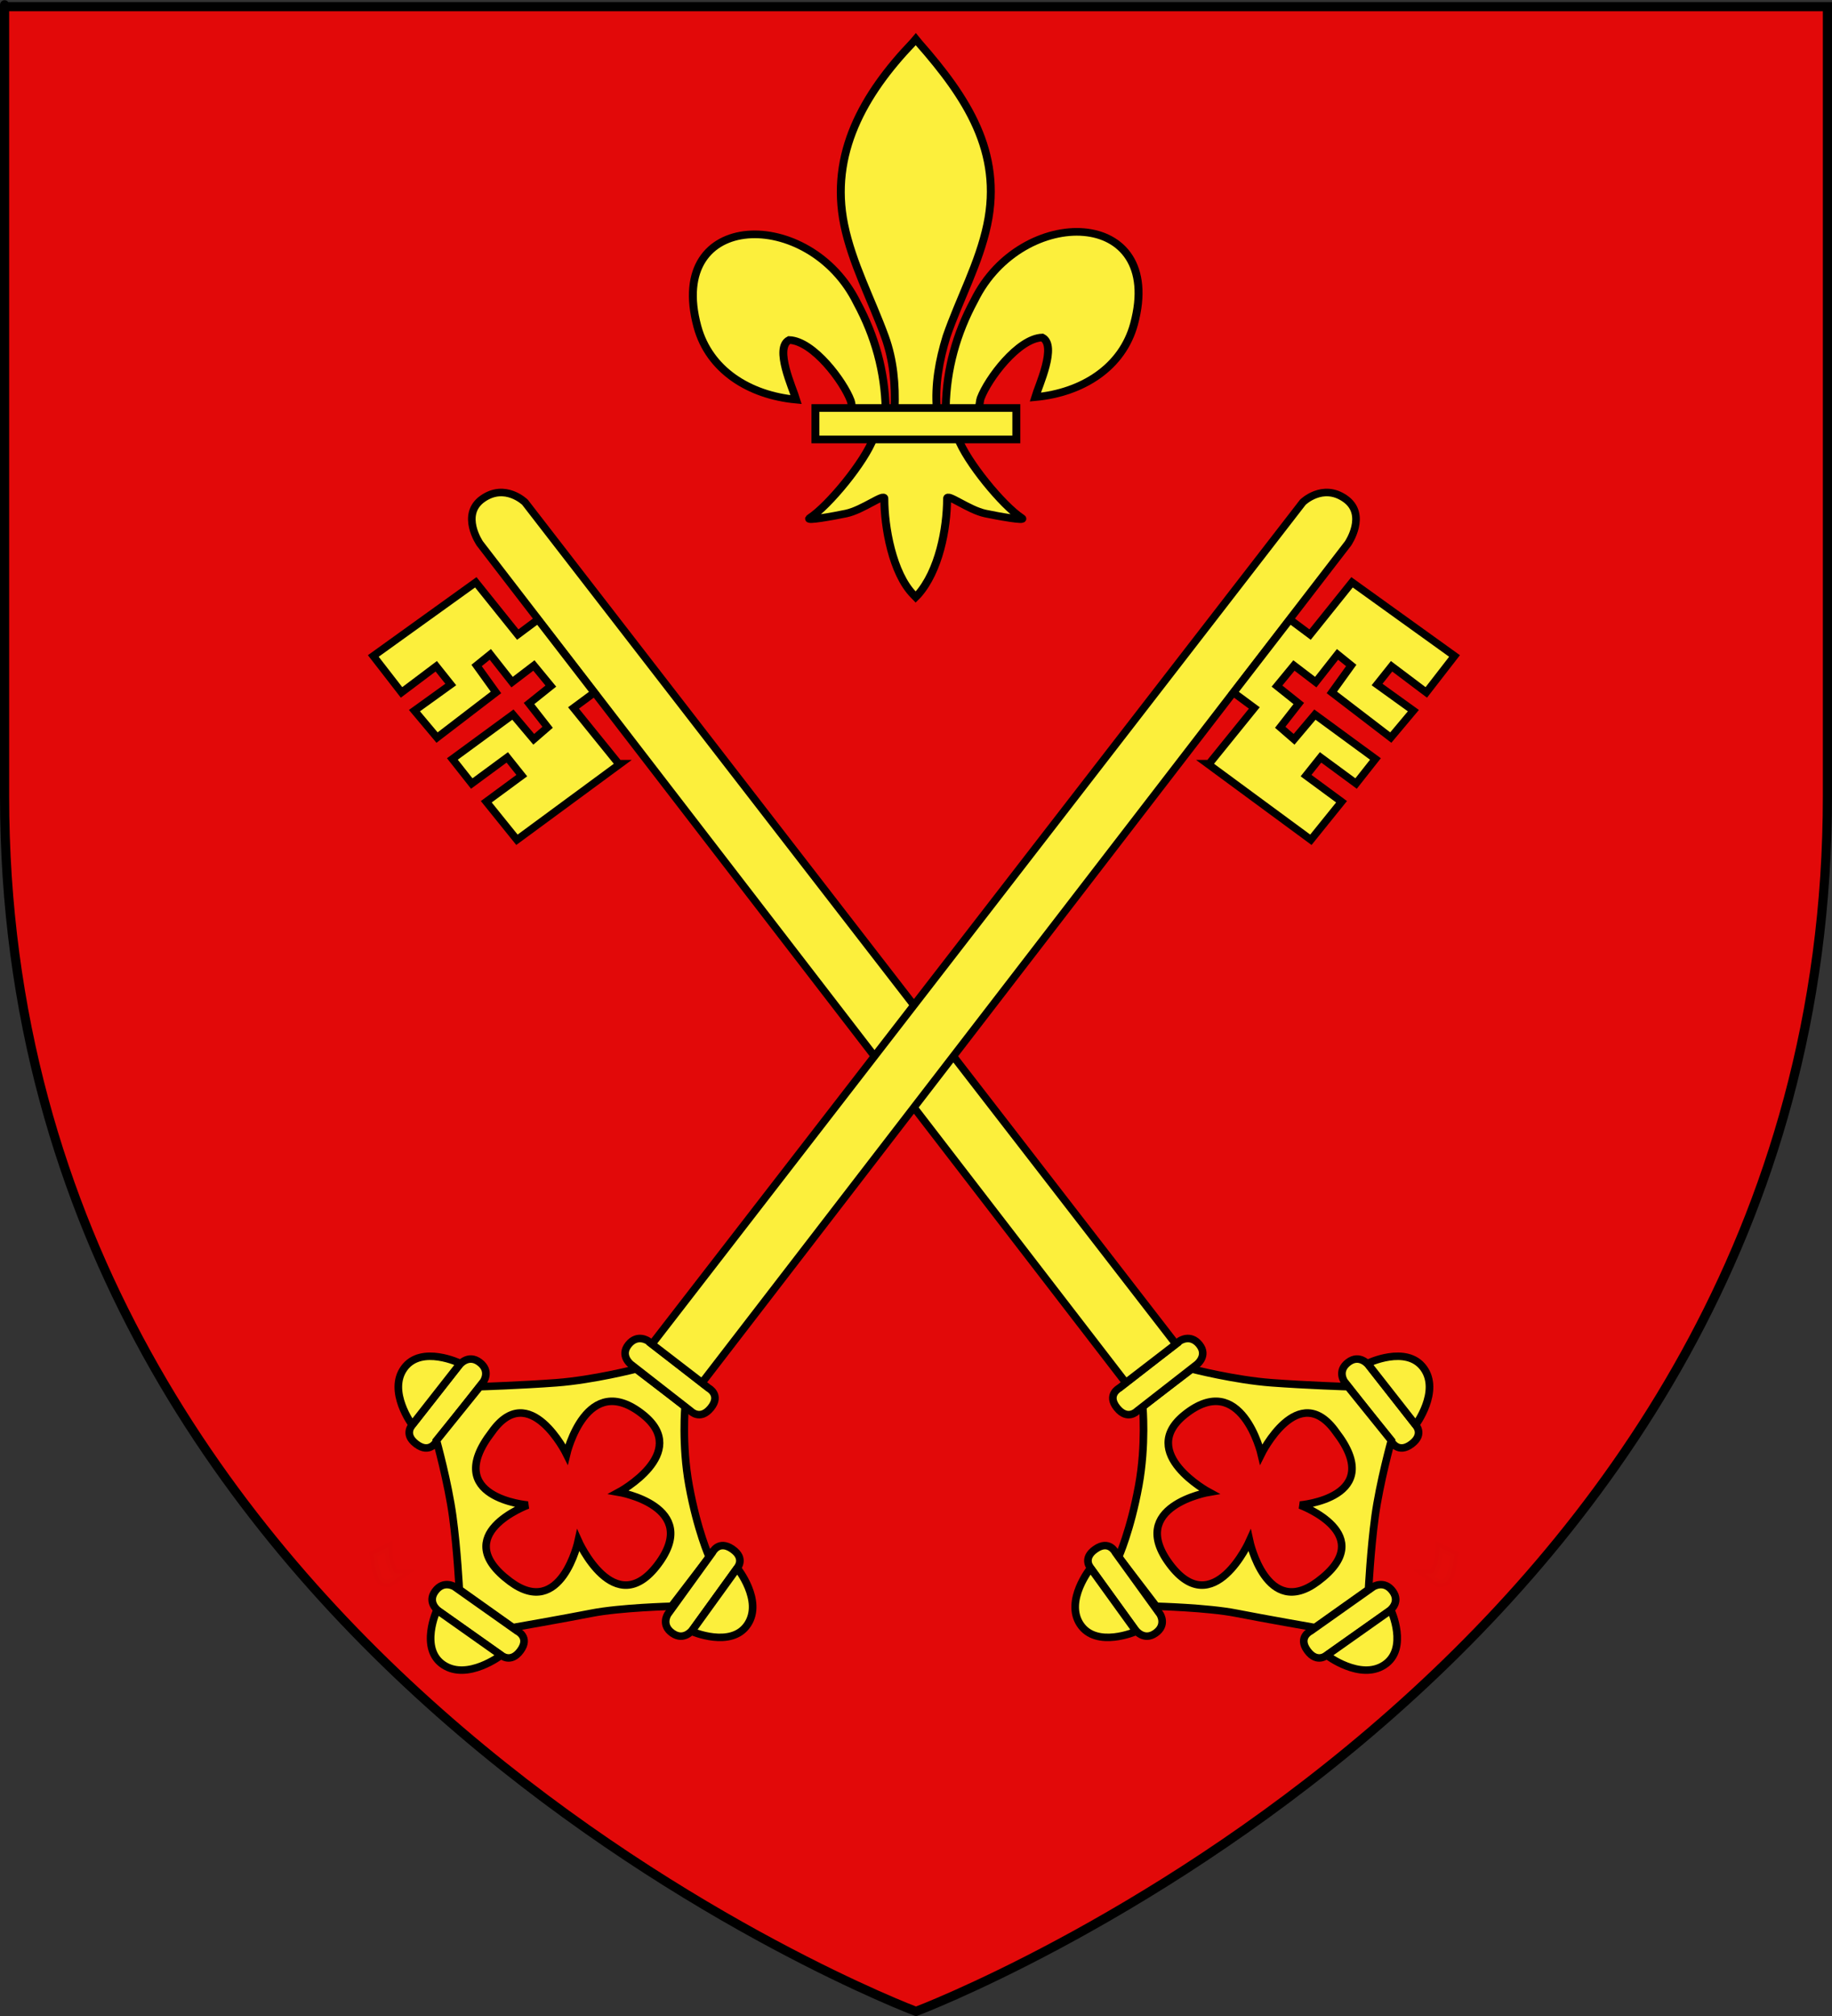 <?xml version="1.0" encoding="UTF-8" standalone="no"?>
<!-- Created with Inkscape (http://www.inkscape.org/) -->
<svg
   xmlns:dc="http://purl.org/dc/elements/1.1/"
   xmlns:cc="http://web.resource.org/cc/"
   xmlns:rdf="http://www.w3.org/1999/02/22-rdf-syntax-ns#"
   xmlns:svg="http://www.w3.org/2000/svg"
   xmlns="http://www.w3.org/2000/svg"
   xmlns:xlink="http://www.w3.org/1999/xlink"
   xmlns:sodipodi="http://sodipodi.sourceforge.net/DTD/sodipodi-0.dtd"
   xmlns:inkscape="http://www.inkscape.org/namespaces/inkscape"
   version="1.0"
   width="600"
   height="660"
   id="svg2"
   sodipodi:version="0.32"
   inkscape:version="0.45.1"
   sodipodi:docname="Blason_Neffes.svg"
   inkscape:output_extension="org.inkscape.output.svg.inkscape"
   sodipodi:docbase="C:\monAtelierGraphique\Blasons">
  <rect width="100%" height="100%" fill="#333333" stroke="none"/>
  <sodipodi:namedview
     inkscape:window-height="750"
     inkscape:window-width="1280"
     inkscape:pageshadow="2"
     inkscape:pageopacity="0.0"
     guidetolerance="10.0"
     gridtolerance="10.0"
     objecttolerance="10.0"
     borderopacity="1.0"
     bordercolor="#666666"
     pagecolor="#ffffff"
     id="base"
     inkscape:zoom="0.57121212"
     inkscape:cx="349.01857"
     inkscape:cy="313.33903"
     inkscape:window-x="-8"
     inkscape:window-y="-8"
     inkscape:current-layer="svg2" />
  <desc
     id="desc4">Flag of Canton of Valais (Wallis)</desc>
  <defs
     id="defs6">
    <linearGradient
       id="linearGradient2893">
      <stop
         style="stop-color:white;stop-opacity:0.314"
         offset="0"
         id="stop2895" />
      <stop
         style="stop-color:white;stop-opacity:0.251"
         offset="0.19"
         id="stop2897" />
      <stop
         style="stop-color:#6b6b6b;stop-opacity:0.125"
         offset="0.6"
         id="stop2901" />
      <stop
         style="stop-color:black;stop-opacity:0.125"
         offset="1"
         id="stop2899" />
    </linearGradient>
    <linearGradient
       id="linearGradient2885">
      <stop
         style="stop-color:white;stop-opacity:1"
         offset="0"
         id="stop2887" />
      <stop
         style="stop-color:white;stop-opacity:1"
         offset="0.229"
         id="stop2891" />
      <stop
         style="stop-color:black;stop-opacity:1"
         offset="1"
         id="stop2889" />
    </linearGradient>
    <linearGradient
       id="linearGradient2955">
      <stop
         style="stop-color:#fd0000;stop-opacity:1"
         offset="0"
         id="stop2867" />
      <stop
         style="stop-color:#e77275;stop-opacity:0.659"
         offset="0.5"
         id="stop2873" />
      <stop
         style="stop-color:black;stop-opacity:0.323"
         offset="1"
         id="stop2959" />
    </linearGradient>
    <radialGradient
       cx="225.524"
       cy="218.901"
       r="300"
       fx="225.524"
       fy="218.901"
       id="radialGradient2961"
       xlink:href="#linearGradient2955"
       gradientUnits="userSpaceOnUse"
       gradientTransform="matrix(-4.167939e-4,2.183,-1.884,-3.599562e-4,615.597,-289.121)" />
    <polygon
       points="0,-1 0.588,0.809 -0.951,-0.309 0.951,-0.309 -0.588,0.809 0,-1 "
       transform="scale(53,53)"
       id="star" />
    <clipPath
       id="clip">
      <path
         d="M 0,-200 L 0,600 L 300,600 L 300,-200 L 0,-200 z "
         id="path10" />
    </clipPath>
    <radialGradient
       cx="225.524"
       cy="218.901"
       r="300"
       fx="225.524"
       fy="218.901"
       id="radialGradient1911"
       xlink:href="#linearGradient2955"
       gradientUnits="userSpaceOnUse"
       gradientTransform="matrix(-4.167939e-4,2.183,-1.884,-3.599562e-4,615.597,-289.121)" />
    <radialGradient
       cx="225.524"
       cy="218.901"
       r="300"
       fx="225.524"
       fy="218.901"
       id="radialGradient2865"
       xlink:href="#linearGradient2955"
       gradientUnits="userSpaceOnUse"
       gradientTransform="matrix(0,1.749,-1.593,-1.049767e-7,551.788,-191.29)" />
    <radialGradient
       cx="225.524"
       cy="218.901"
       r="300"
       fx="225.524"
       fy="218.901"
       id="radialGradient2871"
       xlink:href="#linearGradient2955"
       gradientUnits="userSpaceOnUse"
       gradientTransform="matrix(0,1.386,-1.323,-5.741131e-8,-158.082,-109.541)" />
    <radialGradient
       cx="221.445"
       cy="226.331"
       r="300"
       fx="221.445"
       fy="226.331"
       id="radialGradient3163"
       xlink:href="#linearGradient2893"
       gradientUnits="userSpaceOnUse"
       gradientTransform="matrix(1.353,0,0,1.349,-77.629,-85.747)" />
  </defs>
  <g
     style="display:inline"
     id="layer3">
    <path
       d="M 300,658.5 C 300,658.5 598.5,546.18 598.5,260.728 C 598.5,-24.723 598.5,2.176 598.5,2.176 L 1.5,2.176 L 1.5,260.728 C 1.5,546.18 300,658.5 300,658.5 z "
       style="fill:#e20909;fill-opacity:1;fill-rule:evenodd;stroke:none;stroke-width:1px;stroke-linecap:butt;stroke-linejoin:miter;stroke-opacity:1"
       id="path2855" />
  </g>
  <g
     id="g7881"
     style="fill:#fcef3c;fill-opacity:1;stroke:#000000;stroke-width:4.844;stroke-miterlimit:4;stroke-dasharray:none;stroke-opacity:1"
     transform="matrix(0.619,0,0,0.619,-544.673,137.258)">
    <g
       id="g4086"
       transform="matrix(0.829,0,0,0.825,-595.393,169.693)">
      <g
         transform="translate(-36.154,0)"
         id="g4000">
        <path
           d="M 2734.473,517.252 C 2734.476,518.592 2734.279,519.956 2734.143,521.297 C 2734.127,523.248 2733.764,525.157 2733.442,527.072 C 2732.906,528.759 2732.179,530.378 2731.512,532.017 C 2731.255,533.711 2730.093,533.548 2729.067,534.284 C 2727.73,534.471 2726.377,534.405 2725.031,534.417 L 2733.578,540.541 C 2735.001,540.491 2736.448,540.59 2737.83,540.176 C 2739.072,539.236 2740.333,538.879 2740.681,537.077 C 2741.356,535.372 2742.086,533.689 2742.661,531.947 C 2743.004,529.993 2743.41,528.046 2743.402,526.049 C 2743.591,524.721 2743.707,523.382 2744.122,522.1 L 2734.473,517.252 z "
           style="opacity:0.01;fill:#fcef3c;fill-opacity:1;stroke:#000000;stroke-width:4.844;stroke-miterlimit:4;stroke-dasharray:none;stroke-opacity:1;display:inline"
           id="path11467" />
        <g
           transform="matrix(-1.014,0,0,1,2824.982,-280.881)"
           style="fill:#fcef3c;fill-opacity:1;stroke:#000000;stroke-width:4.81;stroke-miterlimit:4;stroke-dasharray:none;stroke-opacity:1"
           id="g11469">
          <path
             d="M 133.94,681.405 L 104.579,719.533 C 104.579,719.533 98.332,725.624 106.805,732.149 C 115.278,738.673 119.495,730.5 119.495,730.5 L 149.107,692.046 C 149.107,692.046 153.8,685.277 146.63,679.756 C 139.461,674.235 133.94,681.405 133.94,681.405 z "
             style="fill:#fcef3c;fill-opacity:1;fill-rule:evenodd;stroke:#000000;stroke-width:4.81;stroke-linecap:butt;stroke-linejoin:miter;stroke-miterlimit:4;stroke-dasharray:none;stroke-opacity:1"
             id="path11471" />
          <path
             d="M 104.221,719.871 C 104.221,719.871 88.59,698.328 99.17,683.506 C 109.986,668.354 134.526,680.476 134.526,680.476 L 104.221,719.871 z "
             style="fill:#fcef3c;fill-opacity:1;fill-rule:evenodd;stroke:#000000;stroke-width:4.81;stroke-linecap:butt;stroke-linejoin:miter;stroke-miterlimit:4;stroke-dasharray:none;stroke-opacity:1"
             id="path11473" />
        </g>
        <path
           d="M 2689.234,544.509 C 2689.234,544.509 2690.514,519.122 2693.428,497.574 C 2696.341,476.026 2703.802,448.978 2703.802,448.978 L 2676.123,414.501 C 2676.123,414.501 2649.541,413.662 2627.195,411.976 C 2603.639,410.199 2576.435,403.162 2576.435,403.162 L 2545.114,427.162 C 2545.114,427.162 2547.371,451.512 2542.575,477.883 C 2537.326,506.752 2529.714,523.679 2529.714,523.679 L 2553.751,555.283 C 2553.751,555.283 2586.529,556.124 2604.74,559.716 C 2622.95,563.307 2654.999,568.93 2654.999,568.93 L 2689.234,544.509 z "
           style="fill:#fcef3c;fill-opacity:1;fill-rule:evenodd;stroke:#000000;stroke-width:4.844;stroke-linecap:butt;stroke-linejoin:miter;stroke-miterlimit:4;stroke-dasharray:none;stroke-opacity:1"
           id="path11475" />
        <path
           d="M 2668.537,443.653 C 2644.521,409.392 2620.764,457.742 2620.764,457.742 C 2620.764,457.742 2608.03,403.337 2571.91,432.458 C 2541.318,457.121 2587.404,482.142 2587.404,482.142 C 2587.404,482.142 2534.582,491.181 2562.492,528.46 C 2590.162,565.419 2613.304,513.304 2613.304,513.304 C 2613.304,513.304 2624.135,563.902 2656.883,539.357 C 2696.874,509.383 2645.508,490.391 2645.508,490.391 C 2645.508,490.391 2700.919,485.865 2668.537,443.653 z "
           style="fill:#e20909;fill-opacity:1;fill-rule:evenodd;stroke:#000000;stroke-width:4.844;stroke-linecap:butt;stroke-linejoin:miter;stroke-miterlimit:4;stroke-dasharray:none;stroke-opacity:1"
           id="path11477" />
        <g
           transform="matrix(-1.014,0,0,1,2835.43,-153.21)"
           style="fill:#fcef3c;fill-opacity:1;stroke:#000000;stroke-width:4.81;stroke-miterlimit:4;stroke-dasharray:none;stroke-opacity:1;display:inline"
           id="g11479">
          <g
             transform="matrix(-3.191847e-2,-0.999,0.999,-3.191847e-2,-545.384,867.003)"
             style="fill:#fcef3c;fill-opacity:1;stroke:#000000;stroke-width:4.81;stroke-miterlimit:4;stroke-dasharray:none;stroke-opacity:1"
             id="g11481">
            <path
               d="M 133.94,681.405 L 104.579,719.533 C 104.579,719.533 98.332,725.624 106.805,732.149 C 115.278,738.673 119.495,730.5 119.495,730.5 L 149.107,692.046 C 149.107,692.046 153.8,685.277 146.63,679.756 C 139.461,674.235 133.94,681.405 133.94,681.405 z "
               style="fill:#fcef3c;fill-opacity:1;fill-rule:evenodd;stroke:#000000;stroke-width:4.81;stroke-linecap:butt;stroke-linejoin:miter;stroke-miterlimit:4;stroke-dasharray:none;stroke-opacity:1"
               id="path11483" />
            <path
               d="M 104.221,719.871 C 104.221,719.871 88.59,698.328 99.17,683.506 C 109.986,668.354 134.526,680.476 134.526,680.476 L 104.221,719.871 z "
               style="fill:#fcef3c;fill-opacity:1;fill-rule:evenodd;stroke:#000000;stroke-width:4.81;stroke-linecap:butt;stroke-linejoin:miter;stroke-miterlimit:4;stroke-dasharray:none;stroke-opacity:1"
               id="path11485" />
          </g>
        </g>
        <g
           transform="matrix(1.013,3.935049e-2,3.9905332e-2,-0.999,2377.53,1245.868)"
           style="fill:#fcef3c;fill-opacity:1;stroke:#000000;stroke-width:4.81;stroke-miterlimit:4;stroke-dasharray:none;stroke-opacity:1;display:inline"
           id="g11487">
          <path
             d="M 133.94,681.405 L 104.579,719.533 C 104.579,719.533 98.332,725.624 106.805,732.149 C 115.278,738.673 119.495,730.5 119.495,730.5 L 149.107,692.046 C 149.107,692.046 153.8,685.277 146.63,679.756 C 139.461,674.235 133.94,681.405 133.94,681.405 z "
             style="fill:#fcef3c;fill-opacity:1;fill-rule:evenodd;stroke:#000000;stroke-width:4.81;stroke-linecap:butt;stroke-linejoin:miter;stroke-miterlimit:4;stroke-dasharray:none;stroke-opacity:1"
             id="path11489" />
          <path
             d="M 104.221,719.871 C 104.221,719.871 88.59,698.328 99.17,683.506 C 109.986,668.354 134.526,680.476 134.526,680.476 L 104.221,719.871 z "
             style="fill:#fcef3c;fill-opacity:1;fill-rule:evenodd;stroke:#000000;stroke-width:4.81;stroke-linecap:butt;stroke-linejoin:miter;stroke-miterlimit:4;stroke-dasharray:none;stroke-opacity:1"
             id="path11491" />
        </g>
        <path
           id="path11493"
           style="fill:#fcef3c;fill-opacity:1;fill-rule:evenodd;stroke:#000000;stroke-width:4.844;stroke-linecap:butt;stroke-linejoin:miter;stroke-miterlimit:4;stroke-dasharray:none;stroke-opacity:1;display:inline"
           d="M 2579.742,400.206 L 2541.535,430.145 C 2541.535,430.145 2535.456,436.485 2528.709,428.113 C 2521.961,419.74 2530.184,415.399 2530.184,415.399 L 2568.718,385.203 C 2568.718,385.203 2575.508,380.407 2581.217,387.492 C 2586.926,394.576 2579.742,400.206 2579.742,400.206 z " />
        <path
           d="M 2150.872,-152.468 C 2150.872,-152.468 2138.253,-164.912 2123.831,-154.754 C 2109.41,-144.596 2122.028,-126.058 2122.028,-126.058 L 2534.314,411.954 L 2566.31,387.215 L 2150.872,-152.468 z "
           style="fill:#fcef3c;fill-opacity:1;fill-rule:evenodd;stroke:#000000;stroke-width:4.844;stroke-linecap:butt;stroke-linejoin:miter;stroke-miterlimit:4;stroke-dasharray:none;stroke-opacity:1;display:inline"
           id="path11495" />
        <path
           d="M 2195.094,-30.471 L 2181.827,-20.611 L 2210.619,15.137 L 2211.649,15.137 L 2145.721,63.896 L 2126.149,39.517 L 2148.811,22.756 L 2139.541,11.074 L 2116.878,27.835 L 2104.517,12.09 L 2143.146,-16.352 L 2156.449,-0.52 L 2165.293,-8.226 L 2153.447,-23.463 L 2167.354,-34.636 L 2156.537,-47.842 L 2142.631,-37.176 L 2128.724,-54.952 L 2119.968,-47.842 L 2132.33,-30.573 L 2094.73,-1.623 L 2080.309,-18.892 L 2103.486,-35.652 L 2094.215,-47.334 L 2072.068,-30.573 L 2054.041,-53.937 L 2119.453,-101.171 L 2146.236,-67.65 L 2159.113,-77.3 L 2195.094,-30.471 z "
           style="fill:#fcef3c;fill-opacity:1;fill-rule:evenodd;stroke:#000000;stroke-width:4.844;stroke-linecap:butt;stroke-linejoin:miter;stroke-miterlimit:4;stroke-dasharray:none;stroke-opacity:1;display:inline"
           id="path11497" />
      </g>
      <g
         transform="matrix(-1,0,0,1,4762.008,0)"
         id="g4052"
         style="fill:#fcef3c;fill-opacity:1;stroke:#000000;stroke-width:4.844;stroke-miterlimit:4;stroke-dasharray:none;stroke-opacity:1">
        <path
           d="M 2734.473,517.252 C 2734.476,518.592 2734.279,519.956 2734.143,521.297 C 2734.127,523.248 2733.764,525.157 2733.442,527.072 C 2732.906,528.759 2732.179,530.378 2731.512,532.017 C 2731.255,533.711 2730.093,533.548 2729.067,534.284 C 2727.73,534.471 2726.377,534.405 2725.031,534.417 L 2733.578,540.541 C 2735.001,540.491 2736.448,540.59 2737.83,540.176 C 2739.072,539.236 2740.333,538.879 2740.681,537.077 C 2741.356,535.372 2742.086,533.689 2742.661,531.947 C 2743.004,529.993 2743.41,528.046 2743.402,526.049 C 2743.591,524.721 2743.707,523.382 2744.122,522.1 L 2734.473,517.252 z "
           style="opacity:0.01;fill:#fcef3c;fill-opacity:1;stroke:#000000;stroke-width:4.844;stroke-miterlimit:4;stroke-dasharray:none;stroke-opacity:1;display:inline"
           id="path4054" />
        <g
           transform="matrix(-1.014,0,0,1,2824.982,-280.881)"
           style="fill:#fcef3c;fill-opacity:1;stroke:#000000;stroke-width:4.81;stroke-miterlimit:4;stroke-dasharray:none;stroke-opacity:1"
           id="g4056">
          <path
             d="M 133.94,681.405 L 104.579,719.533 C 104.579,719.533 98.332,725.624 106.805,732.149 C 115.278,738.673 119.495,730.5 119.495,730.5 L 149.107,692.046 C 149.107,692.046 153.8,685.277 146.63,679.756 C 139.461,674.235 133.94,681.405 133.94,681.405 z "
             style="fill:#fcef3c;fill-opacity:1;fill-rule:evenodd;stroke:#000000;stroke-width:4.81;stroke-linecap:butt;stroke-linejoin:miter;stroke-miterlimit:4;stroke-dasharray:none;stroke-opacity:1"
             id="path4058" />
          <path
             d="M 104.221,719.871 C 104.221,719.871 88.59,698.328 99.17,683.506 C 109.986,668.354 134.526,680.476 134.526,680.476 L 104.221,719.871 z "
             style="fill:#fcef3c;fill-opacity:1;fill-rule:evenodd;stroke:#000000;stroke-width:4.81;stroke-linecap:butt;stroke-linejoin:miter;stroke-miterlimit:4;stroke-dasharray:none;stroke-opacity:1"
             id="path4060" />
        </g>
        <path
           d="M 2689.234,544.509 C 2689.234,544.509 2690.514,519.122 2693.428,497.574 C 2696.341,476.026 2703.802,448.978 2703.802,448.978 L 2676.123,414.501 C 2676.123,414.501 2649.541,413.662 2627.195,411.976 C 2603.639,410.199 2576.435,403.162 2576.435,403.162 L 2545.114,427.162 C 2545.114,427.162 2547.371,451.512 2542.575,477.883 C 2537.326,506.752 2529.714,523.679 2529.714,523.679 L 2553.751,555.283 C 2553.751,555.283 2586.529,556.124 2604.74,559.716 C 2622.95,563.307 2654.999,568.93 2654.999,568.93 L 2689.234,544.509 z "
           style="fill:#fcef3c;fill-opacity:1;fill-rule:evenodd;stroke:#000000;stroke-width:4.844;stroke-linecap:butt;stroke-linejoin:miter;stroke-miterlimit:4;stroke-dasharray:none;stroke-opacity:1"
           id="path4062" />
        <path
           d="M 2668.537,443.653 C 2644.521,409.392 2620.764,457.742 2620.764,457.742 C 2620.764,457.742 2608.03,403.337 2571.91,432.458 C 2541.318,457.121 2587.404,482.142 2587.404,482.142 C 2587.404,482.142 2534.582,491.181 2562.492,528.46 C 2590.162,565.419 2613.304,513.304 2613.304,513.304 C 2613.304,513.304 2624.135,563.902 2656.883,539.357 C 2696.874,509.383 2645.508,490.391 2645.508,490.391 C 2645.508,490.391 2700.919,485.865 2668.537,443.653 z "
           style="fill:#e20909;fill-opacity:1;fill-rule:evenodd;stroke:#000000;stroke-width:4.844;stroke-linecap:butt;stroke-linejoin:miter;stroke-miterlimit:4;stroke-dasharray:none;stroke-opacity:1"
           id="path4064" />
        <g
           transform="matrix(-1.014,0,0,1,2835.43,-153.21)"
           style="fill:#fcef3c;fill-opacity:1;stroke:#000000;stroke-width:4.81;stroke-miterlimit:4;stroke-dasharray:none;stroke-opacity:1;display:inline"
           id="g4066">
          <g
             transform="matrix(-3.191847e-2,-0.999,0.999,-3.191847e-2,-545.384,867.003)"
             style="fill:#fcef3c;fill-opacity:1;stroke:#000000;stroke-width:4.81;stroke-miterlimit:4;stroke-dasharray:none;stroke-opacity:1"
             id="g4068">
            <path
               d="M 133.94,681.405 L 104.579,719.533 C 104.579,719.533 98.332,725.624 106.805,732.149 C 115.278,738.673 119.495,730.5 119.495,730.5 L 149.107,692.046 C 149.107,692.046 153.8,685.277 146.63,679.756 C 139.461,674.235 133.94,681.405 133.94,681.405 z "
               style="fill:#fcef3c;fill-opacity:1;fill-rule:evenodd;stroke:#000000;stroke-width:4.81;stroke-linecap:butt;stroke-linejoin:miter;stroke-miterlimit:4;stroke-dasharray:none;stroke-opacity:1"
               id="path4070" />
            <path
               d="M 104.221,719.871 C 104.221,719.871 88.59,698.328 99.17,683.506 C 109.986,668.354 134.526,680.476 134.526,680.476 L 104.221,719.871 z "
               style="fill:#fcef3c;fill-opacity:1;fill-rule:evenodd;stroke:#000000;stroke-width:4.81;stroke-linecap:butt;stroke-linejoin:miter;stroke-miterlimit:4;stroke-dasharray:none;stroke-opacity:1"
               id="path4072" />
          </g>
        </g>
        <g
           transform="matrix(1.013,3.935049e-2,3.9905332e-2,-0.999,2377.53,1245.868)"
           style="fill:#fcef3c;fill-opacity:1;stroke:#000000;stroke-width:4.81;stroke-miterlimit:4;stroke-dasharray:none;stroke-opacity:1;display:inline"
           id="g4074">
          <path
             d="M 133.94,681.405 L 104.579,719.533 C 104.579,719.533 98.332,725.624 106.805,732.149 C 115.278,738.673 119.495,730.5 119.495,730.5 L 149.107,692.046 C 149.107,692.046 153.8,685.277 146.63,679.756 C 139.461,674.235 133.94,681.405 133.94,681.405 z "
             style="fill:#fcef3c;fill-opacity:1;fill-rule:evenodd;stroke:#000000;stroke-width:4.81;stroke-linecap:butt;stroke-linejoin:miter;stroke-miterlimit:4;stroke-dasharray:none;stroke-opacity:1"
             id="path4076" />
          <path
             d="M 104.221,719.871 C 104.221,719.871 88.59,698.328 99.17,683.506 C 109.986,668.354 134.526,680.476 134.526,680.476 L 104.221,719.871 z "
             style="fill:#fcef3c;fill-opacity:1;fill-rule:evenodd;stroke:#000000;stroke-width:4.81;stroke-linecap:butt;stroke-linejoin:miter;stroke-miterlimit:4;stroke-dasharray:none;stroke-opacity:1"
             id="path4078" />
        </g>
        <path
           id="path4080"
           style="fill:#fcef3c;fill-opacity:1;fill-rule:evenodd;stroke:#000000;stroke-width:4.844;stroke-linecap:butt;stroke-linejoin:miter;stroke-miterlimit:4;stroke-dasharray:none;stroke-opacity:1;display:inline"
           d="M 2579.742,400.206 L 2541.535,430.145 C 2541.535,430.145 2535.456,436.485 2528.709,428.113 C 2521.961,419.74 2530.184,415.399 2530.184,415.399 L 2568.718,385.203 C 2568.718,385.203 2575.508,380.407 2581.217,387.492 C 2586.926,394.576 2579.742,400.206 2579.742,400.206 z " />
        <path
           d="M 2150.872,-152.468 C 2150.872,-152.468 2138.253,-164.912 2123.831,-154.754 C 2109.41,-144.596 2122.028,-126.058 2122.028,-126.058 L 2534.314,411.954 L 2566.31,387.215 L 2150.872,-152.468 z "
           style="fill:#fcef3c;fill-opacity:1;fill-rule:evenodd;stroke:#000000;stroke-width:4.844;stroke-linecap:butt;stroke-linejoin:miter;stroke-miterlimit:4;stroke-dasharray:none;stroke-opacity:1;display:inline"
           id="path4082" />
        <path
           d="M 2195.094,-30.471 L 2181.827,-20.611 L 2210.619,15.137 L 2211.649,15.137 L 2145.721,63.896 L 2126.149,39.517 L 2148.811,22.756 L 2139.541,11.074 L 2116.878,27.835 L 2104.517,12.09 L 2143.146,-16.352 L 2156.449,-0.52 L 2165.293,-8.226 L 2153.447,-23.463 L 2167.354,-34.636 L 2156.537,-47.842 L 2142.631,-37.176 L 2128.724,-54.952 L 2119.968,-47.842 L 2132.33,-30.573 L 2094.73,-1.623 L 2080.309,-18.892 L 2103.486,-35.652 L 2094.215,-47.334 L 2072.068,-30.573 L 2054.041,-53.937 L 2119.453,-101.171 L 2146.236,-67.65 L 2159.113,-77.3 L 2195.094,-30.471 z "
           style="fill:#fcef3c;fill-opacity:1;fill-rule:evenodd;stroke:#000000;stroke-width:4.844;stroke-linecap:butt;stroke-linejoin:miter;stroke-miterlimit:4;stroke-dasharray:none;stroke-opacity:1;display:inline"
           id="path4084" />
      </g>
    </g>
  </g>
  <g
     style="display:inline"
     id="layer1">
    <path
       d="M 300,658.5 C 300,658.5 1.5,546.18 1.5,260.728 C 1.5,-24.723 1.5,2.176 1.5,2.176 L 598.5,2.176 L 598.5,260.728 C 598.5,546.18 300,658.5 300,658.5 z "
       style="opacity:1;fill:none;fill-opacity:1;fill-rule:evenodd;stroke:black;stroke-width:3;stroke-linecap:butt;stroke-linejoin:miter;stroke-miterlimit:4;stroke-dasharray:none;stroke-opacity:1"
       id="path1411" />
  </g>
  <g
     inkscape:groupmode="layer"
     id="layer4"
     inkscape:label="1"
     style="display:inline"
     sodipodi:insensitive="true" />
  <g
     inkscape:groupmode="layer"
     id="layer6"
     inkscape:label="2"
     style="display:none"
     sodipodi:insensitive="true">
    <g
       style="display:inline"
       id="layer2">
      <path
         d="M 300,658.5 C 300,658.5 598.5,546.18 598.5,260.728 C 598.5,-24.723 598.5,2.176 598.5,2.176 L 1.5,2.176 L 1.5,260.728 C 1.5,546.18 300,658.5 300,658.5 z "
         style="opacity:1;fill:url(#radialGradient3163);fill-opacity:1;fill-rule:evenodd;stroke:none;stroke-width:1px;stroke-linecap:butt;stroke-linejoin:miter;stroke-opacity:1"
         id="path2875" />
    </g>
  </g>
  <g
     style="stroke:#000000;stroke-width:12.539;stroke-miterlimit:4;stroke-dasharray:none;stroke-opacity:1;display:inline"
     transform="matrix(0.207,0,0,0.2,225.487,11.407)"
     id="g3378">
    <path
       d="M 407.029,608.699 C 408.454,546.743 423.78,489.16 452.319,434.591 C 527.033,277.405 755.239,281.159 704.934,473.402 C 686.397,544.241 623.425,585.876 548.615,593.017 C 554.015,574.352 583.715,508.365 559.74,495.455 C 521.401,496.904 473.795,563.161 462.347,594.756 C 460.694,599.292 461.156,604.534 459.311,608.996"
       style="opacity:1;fill:#fcef3c;fill-opacity:1;fill-rule:evenodd;stroke:#000000;stroke-width:12.539;stroke-linecap:butt;stroke-linejoin:miter;stroke-miterlimit:4;stroke-dasharray:none;stroke-opacity:1;display:inline"
       id="path3380"
       sodipodi:nodetypes="ccscscc" />
    <g
       transform="translate(-38.532,-48.577)"
       style="opacity:1;stroke:#000000;stroke-width:12.539;stroke-miterlimit:4;stroke-dasharray:none;stroke-opacity:1;display:inline"
       id="g3382">
      <g
         transform="translate(0,4)"
         style="fill:#fcef3c;fill-opacity:1;stroke:#000000;stroke-width:12.539;stroke-miterlimit:4;stroke-dasharray:none;stroke-opacity:1"
         id="g3384">
        <path
           d="M 350.523,657.372 C 349.098,595.416 333.772,537.833 305.233,483.264 C 230.519,326.078 2.313,329.832 52.618,522.075 C 71.155,592.914 134.127,634.549 208.937,641.69 C 203.537,623.025 173.837,557.038 197.813,544.128 C 236.151,545.577 283.757,611.833 295.205,643.429 C 296.858,647.965 296.396,653.207 298.241,657.669"
           style="fill:#fcef3c;fill-opacity:1;fill-rule:evenodd;stroke:#000000;stroke-width:12.539;stroke-linecap:butt;stroke-linejoin:miter;stroke-miterlimit:4;stroke-dasharray:none;stroke-opacity:1"
           id="path3386"
           sodipodi:nodetypes="ccscscc" />
        <path
           d="M 393.626,57.12 C 314.912,141.97 262.061,240.082 284.845,355.151 C 297.414,418.635 327.886,477.431 349.376,538.589 C 362.812,576.959 366.248,617.041 364.657,657.37 L 431.438,657.37 C 428.242,616.744 435.245,577.372 446.72,538.589 C 467.194,477.051 498.345,418.683 511.251,355.151 C 535.379,236.372 478.744,146.792 402.813,57.495 L 398.173,51.577 L 393.626,57.12 z "
           style="fill:#fcef3c;fill-opacity:1;fill-rule:nonzero;stroke:#000000;stroke-width:12.539;stroke-linecap:butt;stroke-linejoin:miter;stroke-miterlimit:4;stroke-dasharray:none;stroke-opacity:1"
           id="path3388"
           sodipodi:nodetypes="csccccsccc" />
        <path
           d="M 331.345,704.401 C 317.383,743.531 260.456,815.193 230.22,835.62 C 222.377,840.918 267.706,832.569 288.001,828.12 C 314.62,822.286 349.218,793.923 348.407,803.933 C 348.332,849.771 361.218,926.257 394.813,961.401 L 397.995,964.789 L 401.282,961.401 C 434.86,922.23 447.52,853.359 447.688,803.933 C 446.877,793.923 481.476,822.286 508.095,828.12 C 528.39,832.569 573.718,840.918 565.876,835.62 C 535.639,815.193 478.744,743.531 464.782,704.401 L 331.345,704.401 z "
           style="fill:#fcef3c;fill-opacity:1;fill-rule:evenodd;stroke:#000000;stroke-width:12.539;stroke-linecap:butt;stroke-linejoin:miter;stroke-miterlimit:4;stroke-dasharray:none;stroke-opacity:1"
           id="path3390"
           sodipodi:nodetypes="cssscccssscc" />
        <rect
           width="317.888"
           height="51.503"
           x="239.352"
           y="655.379"
           style="fill:#fcef3c;fill-opacity:1;stroke:#000000;stroke-width:12.539;stroke-miterlimit:4;stroke-dasharray:none;stroke-opacity:1"
           id="rect3392" />
      </g>
    </g>
  </g>
</svg>
